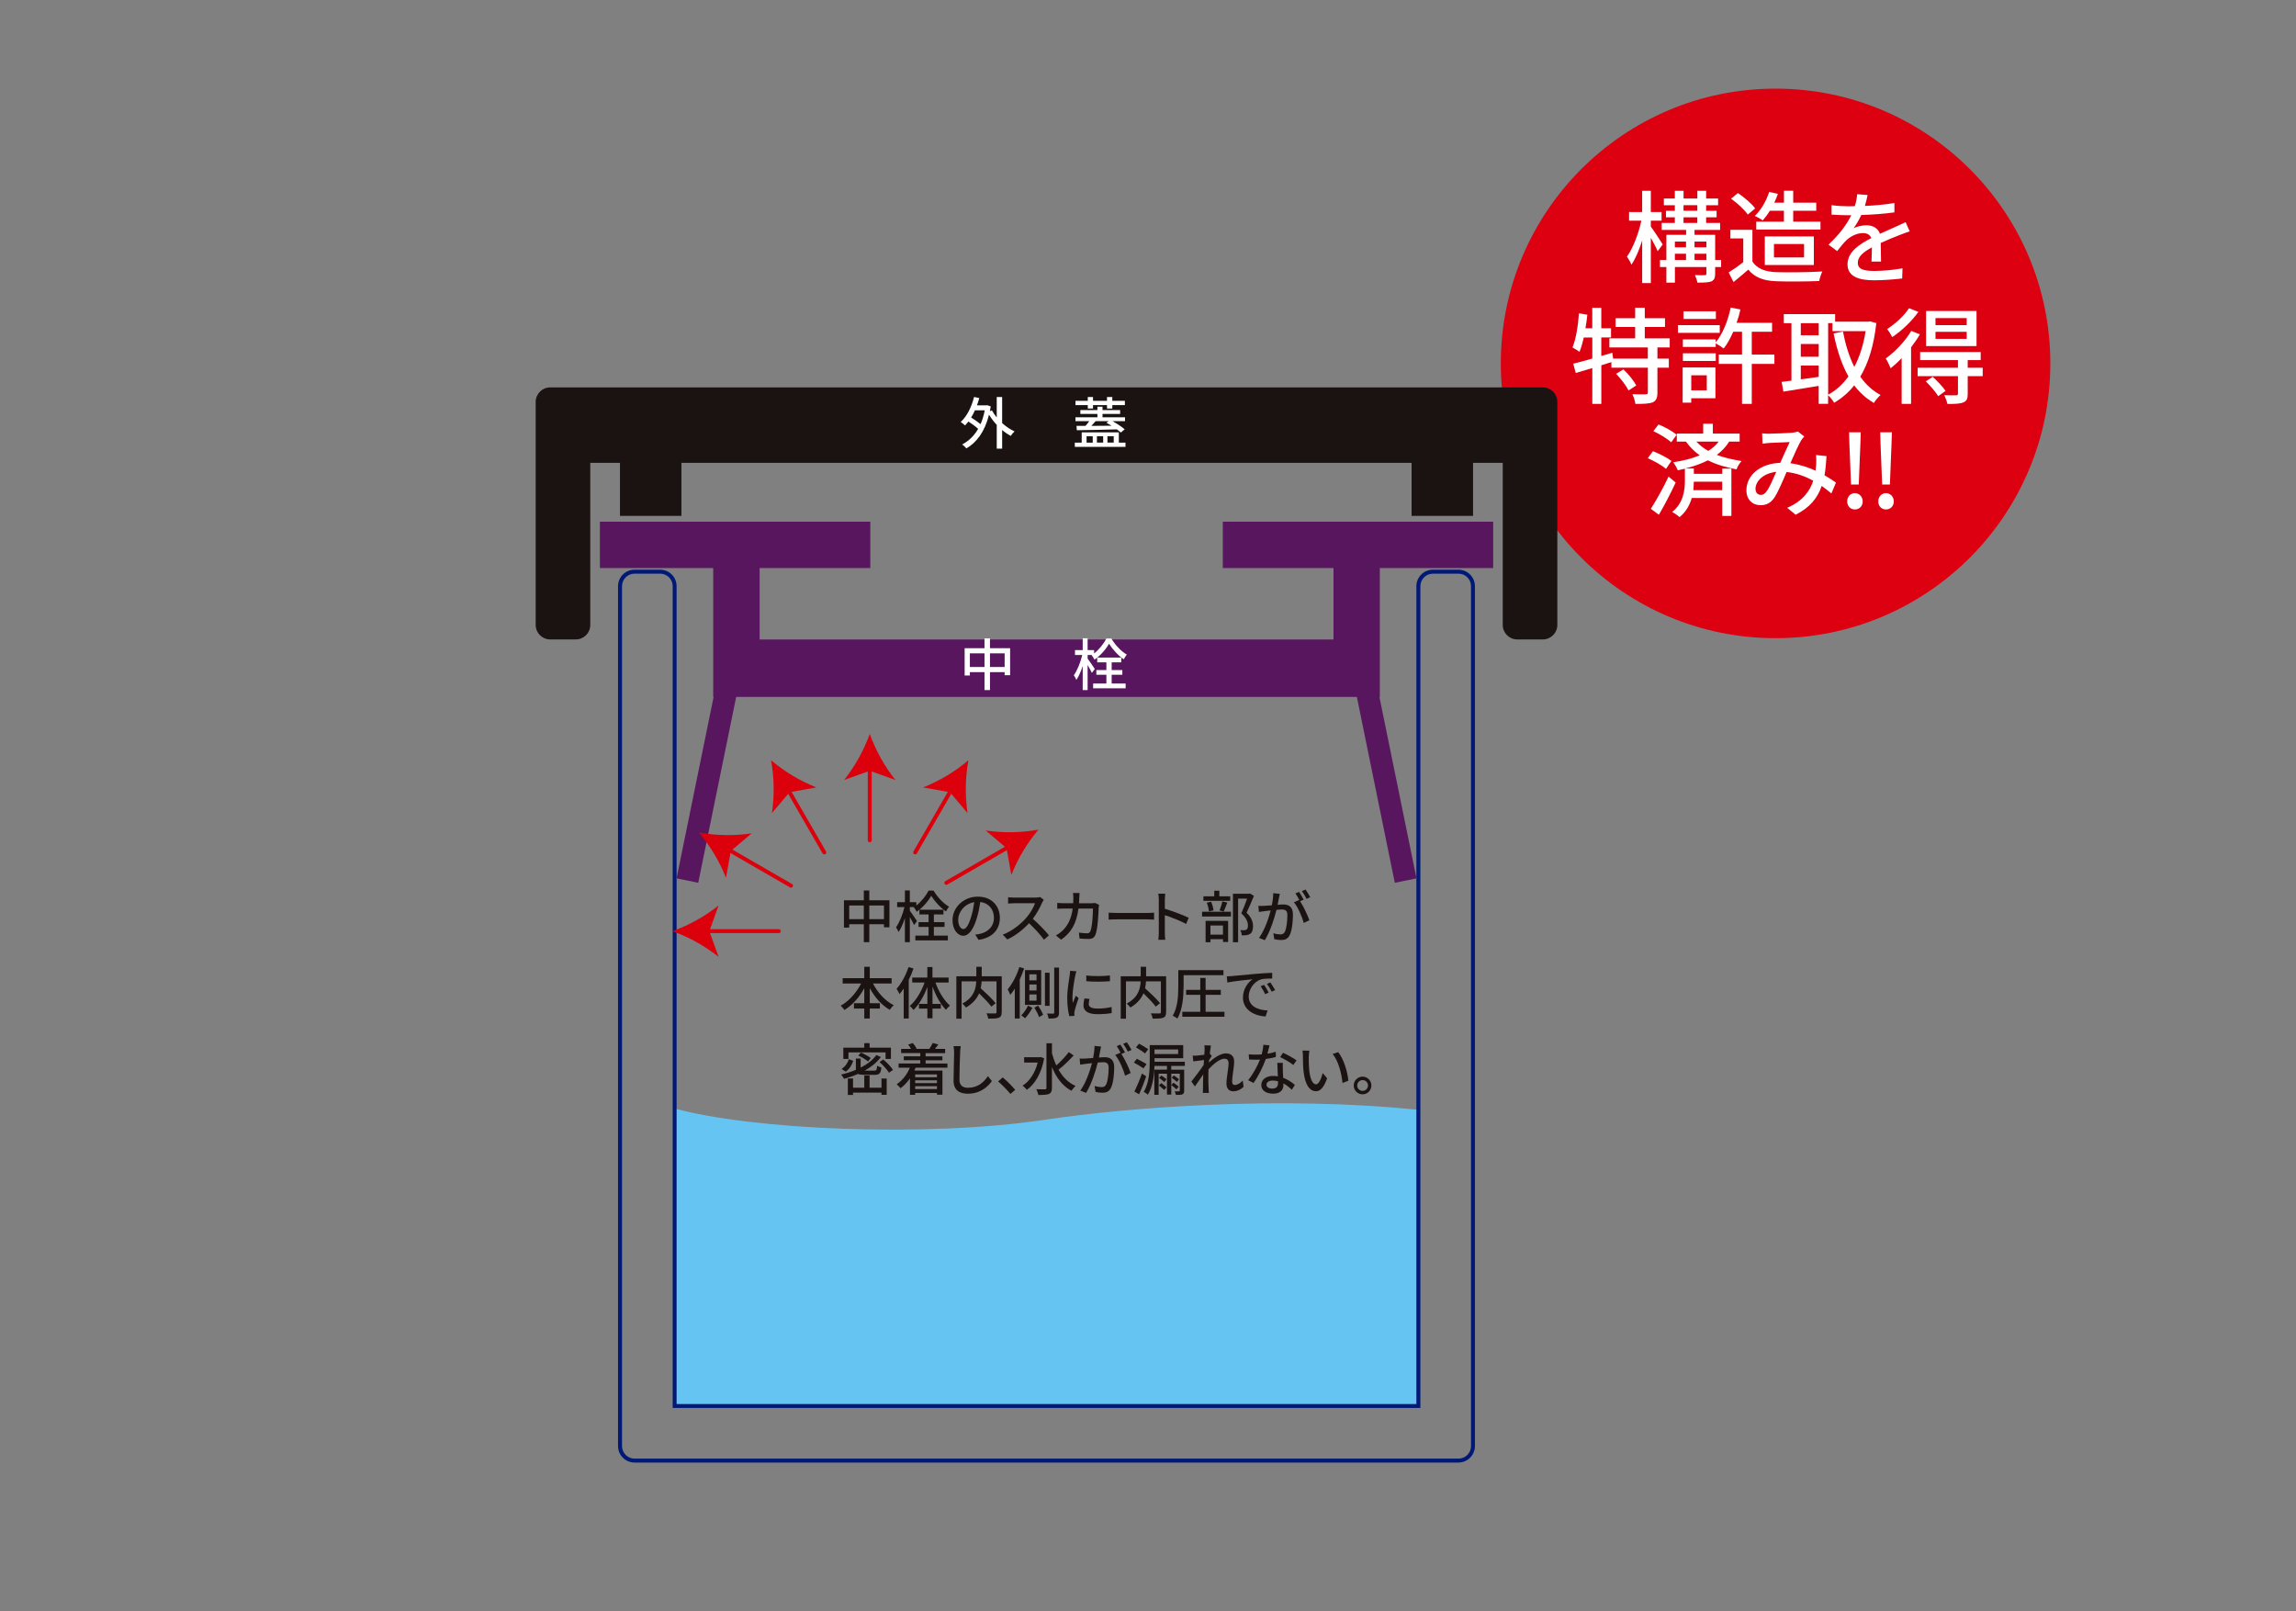<svg id="a" xmlns="http://www.w3.org/2000/svg" viewBox="0 0 570 400"><rect x="0" y="0" width="570" height="400" fill="#808080" stroke="none"/><defs><style>.z{fill:#57165e;}.z,.aa,.ab,.ac,.ad,.ae,.af{stroke-width:0px;}.ag{isolation:isolate;}.aa{fill:#d01;}.ab{fill:#001976;}.ac{fill:#1a1311;}.ad{fill:#dc000c;}.ae{fill:#65c4f2;}.af{fill:#fff;}</style></defs><g id="b"><g id="c"><g id="d"><g id="e"><path id="f" class="ae" d="M167.21,275.09c19.4,5.4,62.67,7.27,91.97,2.91,21.32-3.18,58.79-6.02,92.94-2.49v73.51h-184.91v-73.93Z"/><path class="ab" d="M362.09,363.06h-204.57c-2.25,0-4.08-1.83-4.09-4.08v-213.47c0-2.25,1.83-4.09,4.09-4.09h6.37c2.25,0,4.08,1.83,4.08,4.09v203.02h183.66v-203.02c0-2.25,1.83-4.08,4.08-4.09h6.37c2.25,0,4.08,1.83,4.08,4.09v213.47c0,2.25-1.84,4.08-4.08,4.08ZM157.52,142.41c-1.71,0-3.1,1.39-3.1,3.1v213.47c0,1.71,1.4,3.1,3.1,3.1h204.57c1.71,0,3.1-1.39,3.1-3.1v-213.47c0-1.71-1.39-3.1-3.1-3.1h-6.37c-1.71,0-3.1,1.39-3.1,3.1v204h-185.62v-204c0-1.71-1.39-3.1-3.1-3.1h-6.37Z"/><path id="g" class="aa" d="M509.01,90.21c0,37.67-30.54,68.21-68.21,68.21-37.67,0-68.21-30.54-68.21-68.21,0-37.67,30.54-68.21,68.21-68.21,37.67,0,68.21,30.54,68.21,68.21"/></g></g><g id="h" class="ag"><g class="ag"><path class="af" d="M411.53,62.37c-.32-.8-1.05-2.17-1.7-3.35v11.25h-2.15v-10.57c-.75,2.38-1.67,4.57-2.67,6-.22-.62-.77-1.5-1.1-2,1.47-2.05,2.9-5.75,3.57-8.92h-3.05v-2.15h3.25v-5.27h2.15v5.27h2.67v2.15h-2.67v1.47c.7.92,2.55,3.75,2.95,4.42l-1.25,1.7ZM427.28,66.29h-1.48v1.65c0,1.05-.22,1.57-.95,1.92-.72.27-1.85.3-3.45.3-.1-.55-.38-1.35-.62-1.88,1.05.05,2.12.05,2.45.03.3,0,.4-.1.4-.4v-1.62h-7.82v3.87h-2.12v-3.87h-1.6v-1.75h1.6v-6.25h4.9v-1.22h-6.07v-1.72h3.27v-1.4h-2.2v-1.62h2.2v-1.38h-2.72v-1.67h2.72v-1.92h2.17v1.92h3.42v-1.92h2.18v1.92h2.97v1.67h-2.97v1.38h2.6v1.62h-2.6v1.4h3.47v1.72h-6.35v1.22h5.12v6.25h1.48v1.75ZM415.8,59.97v1.42h2.77v-1.42h-2.77ZM415.8,64.54h2.77v-1.55h-2.77v1.55ZM417.95,52.32h3.42v-1.38h-3.42v1.38ZM417.95,55.35h3.42v-1.4h-3.42v1.4ZM420.68,59.97v1.42h2.95v-1.42h-2.95ZM423.63,64.54v-1.55h-2.95v1.55h2.95Z"/></g><g class="ag"><path class="af" d="M435.06,64.94c1.1,1.72,3.15,2.52,5.9,2.62,2.77.1,8.32.03,11.45-.17-.28.55-.65,1.65-.78,2.37-2.82.12-7.85.18-10.7.05-3.17-.12-5.32-.95-6.9-2.88-1.17,1.03-2.37,2.02-3.67,3.1l-1.2-2.4c1.12-.7,2.45-1.62,3.62-2.57v-5.87h-3.2v-2.15h5.47v7.9ZM433.91,53.27c-.8-1.17-2.6-2.85-4.17-3.95l1.72-1.4c1.55,1.07,3.42,2.62,4.27,3.82l-1.83,1.53ZM439.38,52.32c-.55.9-1.17,1.72-1.77,2.4-.45-.35-1.42-.88-1.97-1.12,1.55-1.45,2.85-3.7,3.57-5.95l2.17.47c-.25.75-.58,1.5-.9,2.2h2.4v-2.97h2.3v2.97h5.72v2h-5.72v2.7h6.77v1.97h-15.95v-1.97h6.87v-2.7h-3.5ZM438.13,65.79v-7.1h12.17v7.1h-12.17ZM440.4,63.9h7.47v-3.32h-7.47v3.32Z"/></g><g class="ag"><path class="af" d="M462.95,51.12c2.45-.1,5.07-.33,7.35-.73v2.33c-2.45.35-5.52.57-8.22.65-.55,1.17-1.22,2.35-1.92,3.3.83-.47,2.22-.75,3.2-.75,1.57,0,2.87.72,3.35,2.12,1.55-.72,2.82-1.25,4-1.8.85-.38,1.57-.7,2.37-1.1l1.02,2.3c-.72.22-1.8.62-2.55.92-1.28.5-2.9,1.15-4.65,1.95.03,1.42.05,3.42.08,4.62h-2.37c.05-.88.07-2.3.1-3.52-2.15,1.17-3.5,2.32-3.5,3.8,0,1.7,1.62,2.05,4.15,2.05,2.03,0,4.75-.25,6.95-.65l-.08,2.52c-1.8.22-4.7.45-6.95.45-3.72,0-6.62-.87-6.62-3.97s3-5.02,5.9-6.5c-.32-.88-1.12-1.25-2.05-1.25-1.52,0-3.1.8-4.15,1.8-.72.7-1.45,1.62-2.27,2.67l-2.15-1.6c2.92-2.75,4.62-5.17,5.65-7.3h-.72c-1.05,0-2.77-.05-4.17-.15v-2.35c1.32.2,3.1.28,4.3.28.47,0,.97,0,1.47-.03.33-1.02.53-2.07.58-2.97l2.6.2c-.15.7-.35,1.62-.67,2.7Z"/></g></g><g id="i" class="ag"><g class="ag"><path class="af" d="M411.47,86.25v2.78h2.83v2.24h-2.83v6.19c0,1.3-.29,2-1.17,2.42-.91.34-2.34.39-4.29.39-.1-.7-.42-1.72-.75-2.42,1.46.05,2.86.05,3.28.03.42,0,.55-.1.55-.47v-6.14h-9.05v-1.38l-2.5.78v9.59h-2.24v-8.89c-1.48.44-2.89.86-4.11,1.22l-.62-2.31c1.3-.31,2.94-.75,4.73-1.27v-5.23h-2.11c-.31,1.35-.65,2.57-1.07,3.56-.36-.29-1.27-.83-1.74-1.09.88-2.11,1.38-5.38,1.61-8.48l2.08.36c-.13,1.12-.26,2.26-.47,3.35h1.69v-5.07h2.24v5.07h2.42v2.29h-2.42v4.6l2.73-.81.21,1.46h8.61v-2.78h-9.54v-2.24h6.4v-2.83h-4.86v-2.18h4.86v-2.6h2.39v2.6h5.02v2.18h-5.02v2.83h6.19v2.24h-3.04ZM403.02,91.68c1.22,1.17,2.6,2.86,3.2,4l-1.92,1.25c-.55-1.14-1.9-2.91-3.09-4.13l1.82-1.12Z"/></g><g class="ag"><path class="af" d="M426.94,82.63h-10.37v-1.92h10.37v1.92ZM425.87,98.86h-6.01v1.09h-2.13v-8.74h8.14v7.64ZM440.51,90.33h-5.62v9.93h-2.42v-9.93h-5.77v-2.31h5.77v-5.67h-2.18c-.7,1.61-1.48,3.04-2.37,4.16-.44-.36-1.35-.94-1.98-1.27v.88h-8.16v-1.87h8.16v.73c1.74-2.08,3.04-5.36,3.72-8.63l2.42.49c-.26,1.12-.57,2.24-.96,3.3h8.81v2.21h-5.04v5.67h5.62v2.31ZM417.79,87.7h8.16v1.9h-8.16v-1.9ZM425.98,79.18h-8.03v-1.9h8.03v1.9ZM419.87,93.16v3.74h3.85v-3.74h-3.85Z"/></g><g class="ag"><path class="af" d="M465.81,80.19c-.6,5.59-1.98,9.96-3.98,13.31,1.35,1.92,3.02,3.48,5.04,4.55-.55.47-1.33,1.38-1.66,1.98-1.92-1.12-3.54-2.57-4.89-4.37-1.4,1.79-3.09,3.2-4.97,4.32-.34-.57-.99-1.4-1.51-1.87v2.13h-2.34v-4.45c-3.15.52-6.34,1.04-8.76,1.43l-.44-2.42c.73-.08,1.53-.21,2.44-.31v-14.27h-1.9v-2.24h12.74v1.87h8.24l.42-.08,1.56.42ZM447.06,80.22v3.02h4.45v-3.02h-4.45ZM447.06,88.56h4.45v-3.17h-4.45v3.17ZM451.51,93.55v-2.81h-4.45v3.43l4.45-.62ZM453.85,97.97c1.92-1.01,3.61-2.55,5.04-4.52-1.69-2.99-2.86-6.6-3.69-10.69l2.34-.47c.6,3.22,1.51,6.21,2.81,8.79,1.3-2.47,2.26-5.46,2.81-8.87h-8.24v-2h-1.07v17.76Z"/></g><g class="ag"><path class="af" d="M476.62,83c-.6,1.07-1.38,2.16-2.18,3.22v14.04h-2.34v-11.36c-.88.96-1.85,1.79-2.73,2.52-.21-.55-.83-1.85-1.22-2.44,2.31-1.64,4.81-4.24,6.34-6.84l2.13.86ZM476.26,77.41c-1.61,2.29-4.16,4.73-6.5,6.27-.26-.55-.86-1.51-1.25-2,2.03-1.3,4.32-3.41,5.41-5.17l2.34.91ZM492.22,93.37h-3.72v4.39c0,1.2-.23,1.79-1.09,2.13-.86.36-2.11.39-3.95.39-.13-.65-.47-1.56-.78-2.18,1.3.05,2.55.05,2.91.03.39-.03.49-.1.49-.42v-4.34h-10.01v-2.08h10.01v-1.9h-9.39v-2h15.03v2h-3.22v1.9h3.72v2.08ZM479.8,93.53c1.14,1.04,2.55,2.52,3.2,3.51l-1.82,1.3c-.6-.99-1.95-2.55-3.09-3.67l1.72-1.14ZM490.69,85.91h-12.53v-8.71h12.53v8.71ZM488.25,78.97h-7.75v1.74h7.75v-1.74ZM488.25,82.37h-7.75v1.74h7.75v-1.74Z"/></g></g><g id="j" class="ag"><g class="ag"><path class="af" d="M413.6,116.4c-.95-.85-2.92-1.97-4.52-2.65l1.27-1.75c1.55.6,3.57,1.62,4.6,2.42l-1.35,1.97ZM416,119.78c-1.22,2.62-2.77,5.62-4.17,8l-2-1.47c1.25-1.92,3.05-5.12,4.4-8l1.77,1.47ZM414.88,109.8c-.92-.88-2.85-2.05-4.42-2.77l1.28-1.67c1.55.62,3.5,1.7,4.5,2.57l-1.35,1.88ZM429.28,109.63c-.8,1.3-1.85,2.37-3.07,3.3,1.85.7,3.9,1.15,6.15,1.52-.48.53-1.03,1.35-1.25,2.07-2.62-.52-5-1.17-7.1-2.25-1.67.85-3.57,1.5-5.57,2.02h2.07v1.33h7.05v-1.3h2.27v11.75h-2.27v-4.45h-7.57c-.48,1.7-1.38,3.4-3.02,4.75-.42-.4-1.3-1-1.85-1.27,2.82-2.22,3.17-5.5,3.17-7.75v-3c-.57.12-1.17.28-1.77.4-.17-.53-.75-1.5-1.12-2,2.38-.35,4.62-.9,6.57-1.72-1.25-.87-2.4-2-3.42-3.4h-2.27v-2h6.55v-2.45h2.4v2.45h6.65v2h-2.57ZM427.55,119.58h-7.05c0,.65-.05,1.35-.12,2.1h7.17v-2.1ZM421.13,109.63c.9.95,1.88,1.7,2.97,2.3,1.02-.65,1.9-1.4,2.57-2.3h-5.55Z"/></g><g class="ag"><path class="af" d="M439.43,107.65c1.35,0,4.37-.15,5.47-.23.53-.05,1.08-.15,1.45-.3l1.57,1.25c-.3.3-.55.6-.75.92-.67,1.1-1.7,3.45-2.7,5.7,2.27.3,4.4,1,6.25,1.85.07-.5.12-.97.15-1.42.05-.85.05-1.75-.02-2.47l2.6.28c-.1,1.72-.25,3.32-.5,4.75,1.12.65,2.08,1.27,2.85,1.82l-1.15,2.7c-.72-.62-1.52-1.25-2.4-1.87-1.05,3.07-2.97,5.37-6.47,7.15l-2.1-1.72c3.87-1.65,5.65-4.2,6.47-6.72-1.95-1.08-4.2-1.92-6.62-2.17-.92,2.17-2.08,4.9-3,6.32-.95,1.38-2,1.92-3.47,1.92-2,0-3.5-1.4-3.5-3.7,0-3.77,3.45-6.65,8.4-6.82.83-1.82,1.67-3.77,2.35-5.15-1,.02-3.67.15-4.8.2-.52.02-1.32.1-1.95.2l-.1-2.57c.65.08,1.45.1,1.97.1ZM437.15,122.85c.53,0,.92-.23,1.4-.85.8-1.07,1.62-3.05,2.42-4.87-3.27.35-5.15,2.35-5.15,4.22,0,1,.62,1.5,1.32,1.5Z"/></g><g class="ag"><path class="af" d="M458.58,124.47c0-1.2.83-2.05,1.9-2.05s1.95.85,1.95,2.05-.85,2-1.95,2-1.9-.83-1.9-2ZM459.13,110.28l-.08-2.97h2.9l-.1,2.97-.4,10h-1.92l-.4-10Z"/></g><g class="ag"><path class="af" d="M466.3,124.47c0-1.2.83-2.05,1.9-2.05s1.95.85,1.95,2.05-.85,2-1.95,2-1.9-.83-1.9-2ZM466.86,110.28l-.08-2.97h2.9l-.1,2.97-.4,10h-1.92l-.4-10Z"/></g></g><g id="k"><g id="l"><path id="m" class="ac" d="M383.03,96.17h-246.45c-1.98,0-3.59,1.61-3.59,3.59,0,0,0,0,0,0v55.38c0,1.98,1.61,3.59,3.59,3.59h6.37c1.98,0,3.59-1.61,3.59-3.59v-40.25h7.37v13.17h15.26v-13.17h181.27v13.17h15.26v-13.17h7.37v40.25c0,1.98,1.61,3.59,3.59,3.59h6.37c1.98,0,3.59-1.61,3.59-3.59v-55.38c0-1.98-1.61-3.59-3.59-3.59"/><path id="n" class="z" d="M342.56,141.01h28.13v-11.51h-67.12v11.51h27.48v17.74h-142.47v-17.74h27.48v-11.51h-67.13v11.51h28.13v31.99h.1l-9.2,45.04,5.38,1.1,9.42-46.14h154.09l9.42,46.14,5.38-1.1-9.2-45.04h.1v-31.99Z"/><path class="ad" d="M227.2,212.1c-.08,0-.17-.02-.25-.07-.24-.14-.32-.44-.18-.67l9.16-15.87c.14-.24.44-.32.67-.18.24.14.32.44.18.67l-9.16,15.87c-.09.16-.26.25-.43.25Z"/><path id="o" class="ad" d="M240.41,188.73c-.78,4.33-.85,8.76-.21,13.11l-4.37-5.18-6.67-1.19c4.09-1.62,7.89-3.89,11.25-6.74"/><path class="ad" d="M234.94,219.65c-.17,0-.33-.09-.43-.25-.14-.24-.06-.54.18-.67l15.87-9.16c.23-.14.53-.06.67.18.14.24.06.54-.18.67l-15.87,9.16c-.08.04-.16.07-.25.07Z"/><path id="p" class="ad" d="M257.81,205.95c-2.84,3.36-5.12,7.16-6.74,11.25l-1.19-6.67-5.18-4.37c4.35.64,8.78.57,13.11-.21"/><path class="ad" d="M215.92,209.08c-.27,0-.49-.22-.49-.49v-18.32c0-.27.22-.49.49-.49s.49.22.49.49v18.32c0,.27-.22.49-.49.49Z"/><path id="q" class="ad" d="M215.92,182.17c1.49,4.14,3.64,8.01,6.38,11.46l-6.37-2.3-6.38,2.3c2.73-3.45,4.89-7.32,6.38-11.46"/><path class="ad" d="M204.64,212.1c-.17,0-.33-.09-.43-.25l-9.16-15.87c-.14-.23-.06-.54.18-.67.23-.14.53-.06.67.18l9.16,15.87c.14.24.06.54-.18.67-.08.04-.16.07-.25.07Z"/><path id="r" class="ad" d="M191.43,188.73c3.36,2.84,7.16,5.12,11.25,6.74l-6.67,1.19-4.37,5.18c.64-4.35.57-8.78-.21-13.11"/><path class="ad" d="M196.38,220.36c-.08,0-.17-.02-.25-.07l-15.87-9.16c-.24-.14-.32-.44-.18-.67.14-.23.44-.32.67-.18l15.87,9.16c.24.14.32.44.18.67-.09.16-.26.25-.43.25Z"/><path id="s" class="ad" d="M173.5,206.66c4.33.78,8.76.85,13.11.21l-5.18,4.37-1.19,6.67c-1.62-4.09-3.9-7.89-6.74-11.25"/><path class="ad" d="M193.35,231.64h-18.32c-.27,0-.49-.22-.49-.49s.22-.49.49-.49h18.32c.27,0,.49.22.49.49s-.22.49-.49.49Z"/><path id="t" class="ad" d="M166.94,231.15c4.14-1.49,8.01-3.64,11.46-6.38l-2.3,6.38,2.3,6.38c-3.45-2.73-7.32-4.89-11.46-6.38"/></g></g><g id="u" class="ag"><g class="ag"><path class="af" d="M250.77,160.91v6.7h-1.36v-.76h-3.64v4.45h-1.36v-4.45h-3.63v.83h-1.3v-6.77h4.93v-2.44h1.36v2.44h5ZM244.41,165.58v-3.39h-3.63v3.39h3.63ZM249.41,165.58v-3.39h-3.64v3.39h3.64Z"/><path class="af" d="M271.06,167.03c-.21-.46-.64-1.26-1.05-1.95v6.22h-1.22v-5.97c-.45,1.36-.99,2.62-1.58,3.45-.13-.36-.42-.87-.63-1.16.85-1.16,1.68-3.24,2.1-5.03h-1.81v-1.21h1.92v-2.93h1.22v2.93h1.61v.83c1.27-1.01,2.45-2.47,3.03-3.71h1.25c.94,1.6,2.42,3.18,3.84,3.99-.27.34-.56.8-.76,1.18-1.37-.92-2.83-2.54-3.66-3.88-.74,1.33-2.12,2.96-3.61,3.96-.17-.34-.46-.83-.7-1.09l.11-.07h-1.11v.9c.39.5,1.53,2.19,1.78,2.58l-.73.97ZM275.98,169.68h3.47v1.18h-8.07v-1.18h3.29v-2.17h-2.49v-1.18h2.49v-1.91h-2.28v-1.18h5.97v1.18h-2.38v1.91h2.65v1.18h-2.65v2.17Z"/></g></g><g id="v" class="ag"><g class="ag"><path class="ac" d="M220.81,223.49v6.7h-1.36v-.76h-3.64v4.45h-1.36v-4.45h-3.63v.83h-1.3v-6.77h4.93v-2.44h1.36v2.44h5ZM214.45,228.16v-3.39h-3.63v3.39h3.63ZM219.45,228.16v-3.39h-3.64v3.39h3.64Z"/></g><g class="ag"><path class="ac" d="M226.92,229.61c-.21-.46-.64-1.26-1.05-1.95v6.22h-1.22v-5.97c-.45,1.36-.99,2.62-1.58,3.45-.13-.36-.42-.87-.63-1.16.85-1.16,1.68-3.24,2.1-5.03h-1.81v-1.21h1.92v-2.93h1.22v2.93h1.61v.83c1.27-1.01,2.45-2.47,3.03-3.71h1.25c.94,1.6,2.42,3.18,3.84,3.99-.27.34-.56.8-.76,1.18-1.37-.92-2.83-2.54-3.66-3.88-.74,1.33-2.12,2.96-3.61,3.96-.17-.34-.46-.83-.7-1.09l.11-.07h-1.11v.9c.39.5,1.53,2.19,1.78,2.58l-.73.97ZM231.84,232.26h3.47v1.18h-8.07v-1.18h3.29v-2.17h-2.49v-1.18h2.49v-1.91h-2.28v-1.18h5.97v1.18h-2.38v1.91h2.65v1.18h-2.65v2.17Z"/></g><g class="ag"><path class="ac" d="M242.94,233.32l-.83-1.32c.48-.04.9-.11,1.25-.2,1.79-.41,3.39-1.72,3.39-3.98,0-2.03-1.23-3.64-3.39-3.91-.2,1.26-.43,2.62-.84,3.94-.84,2.86-2,4.44-3.39,4.44s-2.66-1.54-2.66-3.88c0-3.14,2.75-5.83,6.26-5.83s5.49,2.35,5.49,5.28-1.88,4.96-5.28,5.45ZM239.17,230.63c.63,0,1.29-.91,1.93-3.07.35-1.11.6-2.38.77-3.61-2.52.41-3.99,2.59-3.99,4.33,0,1.61.69,2.35,1.29,2.35Z"/></g><g class="ag"><path class="ac" d="M258.7,224.09c-.49,1.15-1.32,2.73-2.3,3.99,1.44,1.23,3.14,3.04,4.01,4.1l-1.23,1.09c-.92-1.26-2.33-2.8-3.71-4.09-1.5,1.6-3.39,3.1-5.39,4.03l-1.13-1.19c2.27-.87,4.37-2.55,5.76-4.1.95-1.06,1.89-2.61,2.23-3.7h-5.14c-.55,0-1.3.07-1.53.08v-1.58c.28.04,1.09.1,1.53.1h5.2c.52,0,.98-.06,1.22-.14l.91.67c-.1.14-.31.49-.41.73Z"/></g><g class="ag"><path class="ac" d="M267.94,222.86c-.01.48-.04.94-.07,1.37h3.03c.36,0,.69-.04.97-.08l.98.48c-.04.24-.08.55-.1.71-.04,1.42-.22,5.42-.84,6.79-.29.64-.77.95-1.62.95-.76,0-1.57-.04-2.28-.1l-.17-1.47c.71.1,1.46.17,2.03.17.42,0,.64-.13.8-.48.48-.98.66-4.15.66-5.66h-3.59c-.52,3.89-1.9,6.04-4.31,7.73l-1.29-1.05c.5-.27,1.12-.7,1.61-1.18,1.36-1.27,2.21-2.97,2.56-5.5h-2.13c-.52,0-1.18.01-1.71.06v-1.46c.53.04,1.16.08,1.71.08h2.25c.03-.42.04-.87.04-1.34,0-.31-.04-.88-.1-1.21h1.64c-.03.32-.06.84-.07,1.18Z"/></g><g class="ag"><path class="ac" d="M277.32,226.63h7.62c.67,0,1.22-.06,1.57-.08v1.74c-.31-.01-.95-.07-1.57-.07h-7.62c-.77,0-1.61.03-2.09.07v-1.74c.46.03,1.33.08,2.09.08Z"/></g><g class="ag"><path class="ac" d="M287.69,223.41c0-.45-.04-1.09-.13-1.57h1.72c-.04.46-.1,1.08-.1,1.57v2.18c1.86.56,4.52,1.55,5.92,2.24l-.63,1.53c-1.47-.8-3.75-1.68-5.29-2.19v4.33c0,.43.04,1.29.11,1.79h-1.72c.07-.49.11-1.25.11-1.79v-8.1Z"/></g><g class="ag"><path class="ac" d="M298.42,226.33h7.17v1.19h-7.17v-1.19ZM305.41,223.63h-6.65v-1.13h2.69v-1.39h1.26v1.39h2.7v1.13ZM299.3,228.6h5.59v5.24h-1.27v-.7h-3.11v.76h-1.21v-5.29ZM300.14,226.25c-.06-.59-.28-1.5-.55-2.17l1.08-.24c.31.66.53,1.57.62,2.14l-1.15.27ZM300.5,229.75v2.26h3.11v-2.26h-3.11ZM302.76,226.01c.25-.6.55-1.58.7-2.24l1.23.28c-.31.78-.62,1.65-.9,2.23l-1.04-.27ZM311.29,222.4c-.55,1.33-1.22,2.94-1.82,4.16,1.29,1.27,1.6,2.37,1.6,3.32s-.21,1.6-.71,1.93c-.27.18-.57.28-.94.34-.32.04-.76.03-1.15.03-.01-.38-.14-.92-.35-1.29.36.03.7.04.95.03.22-.01.41-.06.56-.15.28-.17.38-.53.38-1.04,0-.81-.36-1.83-1.65-3,.5-1.09,1.05-2.56,1.44-3.66h-2.23v10.83h-1.28v-12.05h4.02l.21-.06.97.6Z"/></g><g class="ag"><path class="ac" d="M317.52,222.85c-.08.43-.21,1.11-.34,1.76.57-.06,1.09-.08,1.42-.08,1.34,0,2.38.55,2.38,2.51,0,1.65-.21,3.91-.8,5.08-.46.97-1.19,1.23-2.16,1.23-.55,0-1.21-.1-1.67-.21l-.24-1.46c.57.17,1.33.28,1.72.28.49,0,.88-.13,1.15-.66.42-.88.62-2.66.62-4.12,0-1.2-.55-1.41-1.43-1.41-.29,0-.76.03-1.27.08-.52,2.06-1.51,5.29-2.9,7.54l-1.44-.57c1.4-1.89,2.41-4.92,2.9-6.82-.63.07-1.2.14-1.53.18-.35.04-1.01.13-1.39.2l-.14-1.51c.46.03.88.01,1.36,0,.45-.01,1.2-.07,1.99-.14.21-1.04.34-2.1.34-3.01l1.64.17c-.07.29-.14.66-.21.97ZM323.65,223.34l-.9.38c.85,1.26,1.91,3.53,2.31,4.73l-1.39.66c-.39-1.5-1.46-3.95-2.44-5.13l1.3-.57s.04.06.06.08c-.27-.55-.66-1.25-.99-1.71l.91-.38c.35.5.85,1.39,1.13,1.93ZM325.28,222.72l-.91.41c-.31-.6-.76-1.4-1.16-1.93l.91-.38c.36.52.9,1.4,1.16,1.91Z"/></g></g><g id="w" class="ag"><g class="ag"><path class="ac" d="M216.73,244.14c1.13,2.26,3.04,4.33,5.14,5.39-.31.27-.77.8-.98,1.15-2-1.13-3.73-3.11-4.96-5.38v3.74h2.51v1.32h-2.51v2.48h-1.37v-2.48h-2.56v-1.32h2.56v-3.73c-1.23,2.27-2.97,4.23-4.93,5.41-.21-.32-.64-.81-.92-1.08,2.03-1.08,3.92-3.22,5.07-5.5h-4.58v-1.32h5.36v-2.83h1.37v2.83h5.42v1.32h-4.62Z"/></g><g class="ag"><path class="ac" d="M226.78,240.42c-.31.95-.73,1.91-1.18,2.83v9.58h-1.25v-7.42c-.35.5-.69.95-1.04,1.37-.13-.31-.5-1.02-.73-1.32,1.2-1.32,2.3-3.36,2.97-5.39l1.22.35ZM232.23,243.9c.8,2.25,2.17,4.51,3.61,5.73-.32.24-.76.69-.99,1.04-1.32-1.3-2.52-3.49-3.35-5.77v4.3h2.07v1.18h-2.07v2.4h-1.27v-2.4h-2.09v-1.18h2.09v-4.22c-.85,2.3-2.07,4.41-3.45,5.73-.2-.32-.64-.77-.92-1,1.48-1.23,2.86-3.52,3.68-5.81h-3.07v-1.23h3.75v-2.61h1.27v2.61h4.01v1.23h-3.28Z"/></g><g class="ag"><path class="ac" d="M248.68,251.26c0,.77-.18,1.16-.7,1.37-.52.22-1.39.24-2.62.24-.06-.36-.27-.97-.45-1.32.91.04,1.86.04,2.13.03s.35-.08.35-.34v-7.63h-3.7c-.03.55-.1,1.12-.22,1.72,1.29,1.16,2.9,2.7,3.71,3.7l-1.06.85c-.64-.85-1.89-2.17-3.05-3.29-.55,1.27-1.53,2.51-3.25,3.52-.17-.28-.62-.74-.92-.98,2.91-1.54,3.39-3.73,3.46-5.52h-3.64v9.27h-1.3v-10.53h4.96v-2.35h1.34v2.35h4.97v8.91Z"/></g><g class="ag"><path class="ac" d="M254.25,240.39c-.31.92-.67,1.86-1.09,2.76v9.69h-1.23v-7.42c-.36.57-.73,1.09-1.12,1.54-.11-.32-.45-1.05-.64-1.37,1.16-1.36,2.24-3.43,2.89-5.53l1.2.34ZM256.3,250.19c-.46.88-1.21,1.96-1.83,2.59-.22-.21-.66-.55-.94-.73.66-.59,1.34-1.64,1.68-2.42l1.09.56ZM258.48,249.45h-4.02v-8.63h4.02v8.63ZM257.33,241.87h-1.78v1.5h1.78v-1.5ZM257.33,244.38h-1.78v1.5h1.78v-1.5ZM257.33,246.87h-1.78v1.53h1.78v-1.53ZM257.73,249.63c.48.71,1.01,1.67,1.23,2.27l-.99.6c-.2-.62-.73-1.62-1.18-2.37l.94-.5ZM260.57,249.69h-1.15v-8.22h1.15v8.22ZM262.91,240.19v11.15c0,.7-.15,1.06-.55,1.26-.39.21-1.04.25-2.03.25-.04-.34-.2-.88-.38-1.25.69.03,1.3.03,1.5.03.2-.01.27-.07.27-.28v-11.16h1.19Z"/></g><g class="ag"><path class="ac" d="M266.94,242.19c-.24,1.15-.69,3.78-.69,5.28,0,.49.03.98.08,1.5.24-.57.52-1.26.74-1.78l.7.56c-.36,1.06-.85,2.56-.99,3.26-.04.2-.08.49-.07.64,0,.14.01.35.03.52l-1.27.08c-.28-.98-.52-2.63-.52-4.52,0-2.09.45-4.47.6-5.59.06-.35.11-.79.13-1.16l1.55.14c-.1.25-.24.81-.29,1.07ZM270.28,249.21c0,.63.49,1.15,2.19,1.15,1.26,0,2.31-.11,3.49-.38l.03,1.5c-.88.17-2.05.28-3.54.28-2.38,0-3.47-.83-3.47-2.18,0-.5.07-1.04.24-1.72l1.26.11c-.13.49-.18.87-.18,1.25ZM275.55,242.14v1.43c-1.6.15-4.24.17-5.87,0v-1.43c1.6.25,4.41.2,5.87,0Z"/></g><g class="ag"><path class="ac" d="M289.49,251.26c0,.77-.18,1.16-.7,1.37-.52.22-1.39.24-2.62.24-.06-.36-.27-.97-.45-1.32.91.04,1.86.04,2.13.03.27-.01.35-.08.35-.34v-7.63h-3.7c-.03.55-.1,1.12-.22,1.72,1.29,1.16,2.9,2.7,3.71,3.7l-1.06.85c-.64-.85-1.89-2.17-3.05-3.29-.55,1.27-1.53,2.51-3.25,3.52-.17-.28-.62-.74-.92-.98,2.91-1.54,3.39-3.73,3.46-5.52h-3.64v9.27h-1.3v-10.53h4.96v-2.35h1.34v2.35h4.97v8.91Z"/></g><g class="ag"><path class="ac" d="M293.83,244.83c0,2.33-.2,5.76-1.54,8.01-.25-.21-.83-.56-1.16-.69,1.29-2.12,1.39-5.16,1.39-7.31v-4.01h11.21v1.25h-9.89v2.75ZM303.98,251.16v1.23h-10.46v-1.23h4.46v-4.2h-3.52v-1.23h3.52v-2.97h1.32v2.97h3.77v1.23h-3.77v4.2h4.69Z"/></g><g class="ag"><path class="ac" d="M305.87,242.29c1.02-.1,3.52-.34,6.09-.56,1.5-.13,2.9-.21,3.87-.24v1.42c-.78,0-2,.01-2.73.2-1.86.56-3.1,2.56-3.1,4.22,0,2.55,2.38,3.4,4.69,3.5l-.5,1.5c-2.75-.14-5.62-1.61-5.62-4.69,0-2.12,1.25-3.81,2.38-4.55-1.41.14-4.68.48-6.25.81l-.14-1.53c.53-.01,1.02-.04,1.3-.07ZM314.96,246.4l-.87.39c-.34-.71-.7-1.36-1.12-1.96l.84-.36c.34.49.85,1.34,1.15,1.93ZM316.56,245.77l-.85.41c-.36-.71-.73-1.33-1.18-1.93l.84-.38c.34.48.88,1.32,1.19,1.91Z"/></g></g><g id="x" class="ag"><g class="ag"><path class="ac" d="M214.44,266.81c-.67,0-1.13-.06-1.44-.22-1.11.49-2.28.9-3.46,1.22-.14-.28-.5-.81-.74-1.06,1.27-.29,2.54-.69,3.68-1.18v-2.8h1.18v2.25c1.61-.81,2.98-1.86,3.91-3.12l1.12.5c-1.02,1.37-2.44,2.48-4.03,3.38h2.33c.6,0,.7-.17.76-1.22.27.18.74.34,1.06.41-.14,1.49-.49,1.85-1.7,1.85h-2.66ZM211.83,263.33c-.36,1.02-.91,2.07-1.89,2.69l-1.01-.67c.9-.56,1.51-1.49,1.82-2.42l1.08.41ZM210.63,262.87h-1.27v-2.8h5.2v-1.12h1.33v1.12h5.29v2.8h-1.33v-1.62h-9.22v1.62ZM218.83,267.73h1.3v4.05h-1.3v-.55h-7.06v.57h-1.29v-4.08h1.29v2.3h2.79v-3.04h1.32v3.04h2.96v-2.3ZM215.49,263.49c-.52-.46-1.54-1.08-2.4-1.46l.63-.74c.84.34,1.9.9,2.44,1.36l-.67.84ZM219.28,263.01c.9.74,1.95,1.82,2.41,2.58l-.99.7c-.43-.74-1.46-1.86-2.35-2.65l.94-.63Z"/></g><g class="ag"><path class="ac" d="M227.3,265.04c-.1.24-.2.48-.29.71h6.96v6h-1.36v-.43h-5.41v.46h-1.29v-4.1c-.67.98-1.47,1.82-2.34,2.46-.2-.27-.69-.74-.97-.98,1.41-.94,2.58-2.41,3.28-4.12h-2.8v-1.04h5.38v-.81h-4.09v-.97h4.09v-.81h-4.75v-1.04h2.45c-.18-.35-.45-.76-.71-1.06l1.15-.39c.39.42.8,1.01.95,1.42l-.11.04h3.36l-.08-.03c.28-.41.66-1.02.84-1.44l1.4.38c-.29.39-.6.78-.87,1.09h2.55v1.04h-4.85v.81h4.17v.97h-4.17v.81h5.42v1.04h-7.91ZM227.2,266.72v.69h5.41v-.69h-5.41ZM232.61,268.18h-5.41v.7h5.41v-.7ZM232.61,270.35v-.71h-5.41v.71h5.41Z"/></g><g class="ag"><path class="ac" d="M238.36,261.32c-.07,1.55-.17,4.79-.17,6.72,0,1.48.91,1.99,2.13,1.99,2.45,0,3.92-1.39,4.93-2.89l.99,1.22c-.92,1.33-2.82,3.14-5.95,3.14-2.13,0-3.56-.91-3.56-3.24,0-1.99.14-5.6.14-6.95,0-.59-.06-1.16-.15-1.62h1.79c-.08.53-.14,1.12-.15,1.62Z"/></g><g class="ag"><path class="ac" d="M247.78,268.46l1.15-1.01c.99.81,2.3,2.13,3.1,3.1l-1.19,1.01c-.88-1.08-2.07-2.27-3.05-3.1Z"/></g><g class="ag"><path class="ac" d="M259.22,262.71c-.67,3.73-2.28,6.4-4.3,7.82-.22-.29-.74-.83-1.06-1.02,1.74-1.12,3.1-3.12,3.75-5.74h-3.36v-1.32h3.84l.25-.06.88.32ZM266.53,262.02c-1.11,1.2-2.56,2.62-3.74,3.52,1.04,1.79,2.42,3.24,4.22,4.03-.32.27-.77.81-1.01,1.21-2.24-1.18-3.78-3.29-4.85-5.9v5.17c0,.85-.21,1.26-.71,1.5-.53.22-1.37.27-2.66.27-.06-.39-.31-1.04-.5-1.44.95.04,1.85.04,2.12.03.28,0,.39-.1.39-.35v-11.08h1.37v2.49c.28,1.05.64,2.06,1.08,3.01,1.08-.95,2.31-2.25,3.1-3.31l1.21.85Z"/></g><g class="ag"><path class="ac" d="M273.15,260.76c-.08.43-.21,1.11-.34,1.76.57-.06,1.09-.08,1.42-.08,1.34,0,2.38.55,2.38,2.51,0,1.65-.21,3.91-.8,5.08-.46.97-1.19,1.23-2.16,1.23-.55,0-1.21-.1-1.67-.21l-.24-1.46c.57.17,1.33.28,1.72.28.49,0,.88-.13,1.15-.66.42-.88.62-2.66.62-4.12,0-1.2-.55-1.41-1.43-1.41-.29,0-.76.03-1.27.08-.52,2.06-1.51,5.29-2.9,7.54l-1.44-.57c1.4-1.89,2.41-4.92,2.9-6.82-.63.07-1.2.14-1.53.18-.35.04-1.01.13-1.39.2l-.14-1.51c.46.03.88.01,1.36,0,.45-.01,1.2-.07,1.99-.14.21-1.04.34-2.1.34-3.01l1.64.17c-.07.29-.14.66-.21.97ZM279.29,261.25l-.9.38c.85,1.26,1.9,3.53,2.31,4.73l-1.39.66c-.39-1.5-1.46-3.95-2.44-5.13l1.3-.57s.04.06.06.08c-.27-.55-.66-1.25-.99-1.71l.91-.38c.35.5.85,1.39,1.13,1.93ZM280.91,260.63l-.91.41c-.31-.6-.76-1.4-1.16-1.93l.91-.38c.36.52.9,1.4,1.16,1.91Z"/></g><g class="ag"><path class="ac" d="M283.87,265.21c-.52-.39-1.61-1.02-2.38-1.44l.74-.94c.76.38,1.86.97,2.42,1.32l-.78,1.06ZM284.56,267.17c-.5,1.49-1.16,3.15-1.77,4.47l-1.18-.67c.55-1.09,1.33-2.89,1.88-4.48l1.06.69ZM284.27,261.51c-.5-.42-1.51-1.08-2.26-1.51l.77-.92c.7.39,1.75.99,2.27,1.37l-.78,1.06ZM290.77,264.62v.92h3.21v5.2c0,.5-.1.76-.42.91-.35.15-.87.15-1.64.15-.04-.27-.17-.63-.29-.9.48.03.92.01,1.06.01.15,0,.2-.04.2-.18v-4.2h-2.11v5.18h-1.07v-5.18h-2.07v5.25h-1.07v-6.25h3.14v-.92h-3.1c-.08,2.28-.42,5.14-1.64,7.13-.22-.22-.74-.57-1.04-.69,1.37-2.21,1.5-5.39,1.5-7.63v-3.99h8.31v3.26h-7.12v.88h7.52v1.04h-3.38ZM286.62,260.51v1.15h5.87v-1.15h-5.87ZM288.29,268.87c.43.31,1.01.76,1.3,1.05l-.57.64c-.31-.29-.87-.77-1.3-1.12l.57-.57ZM288.31,266.98c.42.28,1,.67,1.29.92l-.55.7c-.29-.28-.87-.71-1.29-1.02l.55-.6ZM292.05,270.42c-.27-.29-.84-.76-1.26-1.06l.53-.59c.45.29,1,.71,1.29.99l-.56.66ZM292.18,268.56c-.29-.28-.85-.71-1.29-1.02l.52-.57c.42.28,1.01.67,1.29.94l-.52.66Z"/></g><g class="ag"><path class="ac" d="M299,259.48l1.62.06c-.07.36-.18,1.11-.29,2.03h.04s.46.57.46.57c-.17.25-.43.66-.66,1.01-.01.2-.03.39-.06.6,1.11-1,2.83-2.26,4.22-2.26s2.06.81,2.06,1.98c0,1.41-.5,3.67-.5,5.11,0,.42.21.76.64.76.6,0,1.3-.39,1.99-1.09l.21,1.53c-.71.69-1.57,1.12-2.61,1.12-.98,0-1.64-.67-1.64-1.92,0-1.54.52-3.74.52-5.06,0-.77-.39-1.11-1.06-1.11-1.09,0-2.7,1.32-3.92,2.63-.03.5-.04,1-.04,1.43,0,1.22-.01,2.21.07,3.49.01.25.04.66.07.95h-1.51c.03-.29.04-.7.04-.92.01-1.32.01-2.11.06-3.67-.66.97-1.49,2.17-2.07,2.98l-.87-1.22c.77-.98,2.3-3,3.05-4.13.03-.41.06-.81.08-1.22-.66.08-1.82.24-2.66.35l-.14-1.43c.35.01.64.01,1.05-.01.43-.03,1.16-.11,1.83-.21.04-.6.07-1.06.07-1.22,0-.36,0-.76-.06-1.13Z"/></g><g class="ag"><path class="ac" d="M314.65,261.57c.71-.11,1.41-.27,2.06-.48l.04,1.29c-.7.2-1.57.38-2.51.5-.69,1.98-1.91,4.41-3.04,5.95l-1.34-.69c1.15-1.37,2.31-3.53,2.94-5.11-.35.01-.69.03-1.02.03-.53,0-1.12-.01-1.68-.04l-.1-1.3c.55.06,1.22.08,1.78.08.46,0,.95-.01,1.44-.06.21-.78.38-1.65.41-2.39l1.54.15c-.11.49-.31,1.28-.52,2.06ZM318.46,265.49c.01.46.06,1.27.1,2.07,1.2.43,2.18,1.13,2.9,1.76l-.74,1.19c-.55-.5-1.26-1.11-2.1-1.57v.39c0,1.19-.71,2.16-2.56,2.16-1.62,0-2.94-.7-2.94-2.16,0-1.32,1.19-2.24,2.93-2.24.42,0,.81.04,1.19.1-.04-1.11-.11-2.42-.14-3.35h1.37c-.03.59-.01,1.08,0,1.64ZM315.87,270.23c1.06,0,1.41-.59,1.41-1.34,0-.13,0-.29-.01-.48-.41-.11-.84-.18-1.3-.18-.92,0-1.55.42-1.55,1s.5,1.01,1.46,1.01ZM317.81,262.42l.71-1.08c1.01.45,2.66,1.37,3.36,1.88l-.8,1.16c-.77-.64-2.33-1.53-3.28-1.96Z"/></g><g class="ag"><path class="ac" d="M324.91,262.34c-.01.88,0,2.06.1,3.15.21,2.2.78,3.68,1.72,3.68.7,0,1.32-1.53,1.64-2.8l1.11,1.3c-.88,2.4-1.75,3.22-2.77,3.22-1.41,0-2.72-1.34-3.1-5.03-.14-1.23-.15-2.91-.15-3.75,0-.35-.03-.94-.11-1.32l1.71.03c-.07.41-.14,1.13-.14,1.51ZM334.73,268.28l-1.44.56c-.24-2.41-1.04-5.52-2.45-7.2l1.39-.46c1.29,1.62,2.33,4.83,2.51,7.1Z"/></g><g class="ag"><path class="ac" d="M340.46,269.46c0,1.21-.97,2.19-2.19,2.19s-2.2-.98-2.2-2.19.99-2.2,2.2-2.2,2.19,1,2.19,2.2ZM339.62,269.46c0-.74-.6-1.34-1.34-1.34s-1.34.6-1.34,1.34.6,1.34,1.34,1.34,1.34-.6,1.34-1.34Z"/></g></g><g id="y" class="ag"><g class="ag"><path class="af" d="M248.79,105.03c.95.85,2.02,1.58,3.08,2.06-.29.25-.73.76-.92,1.12-.74-.38-1.47-.88-2.16-1.46v4.62h-1.34v-5.9c-.73-.77-1.37-1.64-1.92-2.52-1.04,4.19-3.07,6.91-5.63,8.36-.22-.29-.73-.78-1.05-.97,1.61-.84,2.96-2.12,3.98-3.88-.6-.57-1.54-1.26-2.41-1.82-.27.35-.55.67-.83.97-.24-.22-.78-.66-1.09-.85,1.54-1.4,2.69-3.71,3.32-6.22l1.29.27c-.17.63-.35,1.23-.57,1.82h2.31l.24-.04.87.29c-.07.41-.14.81-.21,1.19l.5-.2c.32.59.73,1.18,1.2,1.75v-5.06h1.34v6.46ZM242.03,101.86c-.28.64-.6,1.25-.94,1.79.81.49,1.71,1.11,2.34,1.64.45-1.01.8-2.16,1.04-3.43h-2.44Z"/><path class="af" d="M279.41,109.88v1.05h-12.58v-1.05h1.71v-2.55h9.22v2.55h1.65ZM267.24,105.72h2.24c.31-.34.66-.77.94-1.18h-3.43v-.95h5.45v-.84h-4.23v-.95h4.23v-.84h1.27v.84h4.37v.95h-4.37v.84h5.59v.95h-3.12c1.13.62,2.34,1.44,3.03,2.03l-.95.8c-.27-.24-.6-.5-.98-.78-3.6.1-7.4.18-9.95.21l-.08-1.08ZM270.05,100.56h-3.05v-1.06h3.05v-.94h1.3v.94h3.47v-.94h1.32v.94h3.12v1.06h-3.12v.85h-1.32v-.85h-3.47v.85h-1.3v-.85ZM269.75,109.88h1.53v-1.58h-1.53v1.58ZM272,104.54c-.34.41-.7.81-1.05,1.18,1.56-.01,3.28-.03,5-.04-.43-.27-.87-.52-1.27-.73l.55-.41h-3.22ZM272.32,108.29v1.58h1.55v-1.58h-1.55ZM274.93,108.29v1.58h1.56v-1.58h-1.56Z"/></g></g></g></g></svg>